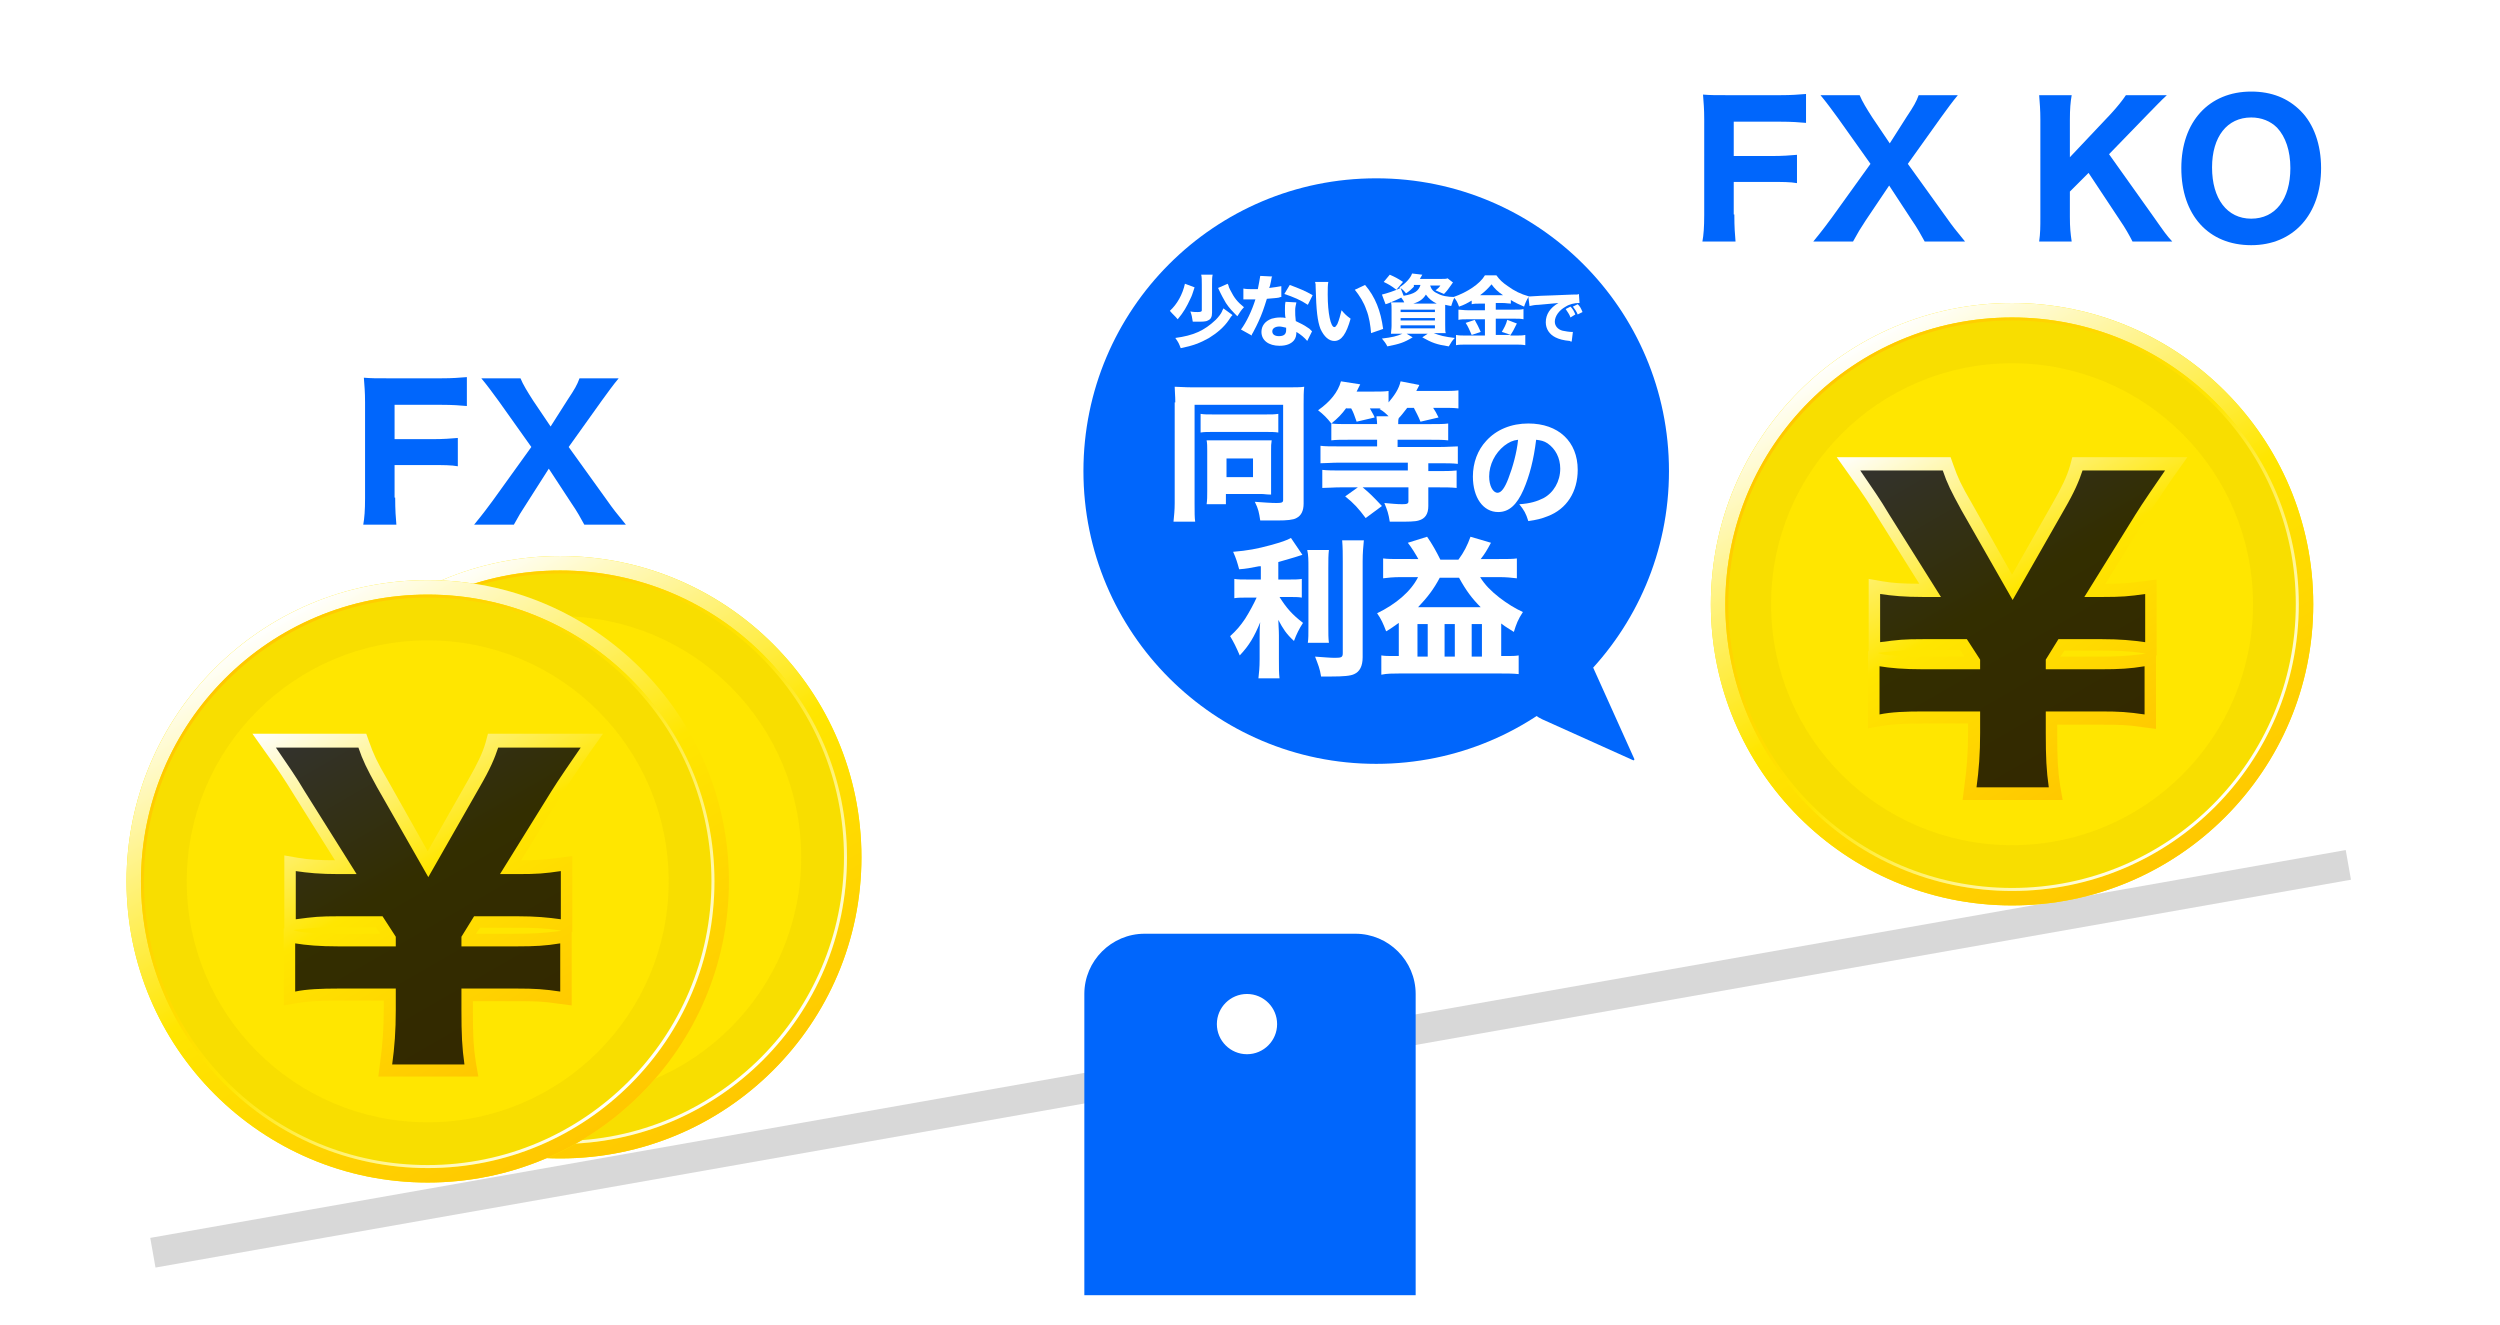 <?xml version="1.0" encoding="utf-8"?>
<!-- Generator: Adobe Illustrator 27.9.0, SVG Export Plug-In . SVG Version: 6.00 Build 0)  -->
<svg version="1.1" xmlns="http://www.w3.org/2000/svg" xmlns:xlink="http://www.w3.org/1999/xlink" x="0px" y="0px"
	 viewBox="0 0 415 220" style="enable-background:new 0 0 415 220;" xml:space="preserve">
<style type="text/css">
	.st0{fill:#FFFFFF;}
	.st1{fill:#D8D8D8;}
	.st2{fill:#0066FC;}
	.st3{fill:#FFE600;}
	.st4{opacity:0.4;fill:#EFD200;}
	.st5{fill:url(#SVGID_1_);}
	.st6{fill:url(#SVGID_00000103247235510772167790000015681454574090874763_);}
	.st7{fill:url(#SVGID_00000168116971544294600290000015298642302265163175_);}
	.st8{opacity:0.8;}
	.st9{fill:url(#SVGID_00000163030452405160720130000003227729371371972489_);}
	.st10{fill:url(#SVGID_00000055665548332826537870000010976053325840529591_);}
	.st11{fill:url(#SVGID_00000092427864220127797810000015541202984155865745_);}
	.st12{fill:url(#SVGID_00000144334761707400347320000007259511432780620440_);}
	.st13{fill:url(#SVGID_00000069392512222197253020000011650880135277290634_);}
	.st14{fill:url(#SVGID_00000114754590649792595840000000108005124594846881_);}
</style>
<g id="白背景">
	<g>
		<rect class="st0" width="415" height="220"/>
	</g>
</g>
<g id="レイヤー_2">
	<g>
		
			<rect x="22.5" y="173.3" transform="matrix(0.985 -0.174 0.174 0.985 -27.375 38.703)" class="st1" width="370" height="5"/>
		<g>
			<path class="st2" d="M225,155h-35c-5.5,0-10,4.5-10,10v50h55v-50C235,159.5,230.5,155,225,155z"/>
			<circle class="st0" cx="207" cy="170" r="5"/>
		</g>
	</g>
	<g>
		<g>
			<g>
				<circle class="st3" cx="334" cy="100.3" r="50"/>
			</g>
			<path class="st4" d="M334,60.3c22.1,0,40,17.9,40,40s-17.9,40-40,40c-22.1,0-40-17.9-40-40S311.9,60.3,334,60.3 M334,52.8
				c-26.2,0-47.5,21.3-47.5,47.5s21.3,47.5,47.5,47.5s47.5-21.3,47.5-47.5S360.2,52.8,334,52.8L334,52.8z"/>
			<g>
				<linearGradient id="SVGID_1_" gradientUnits="userSpaceOnUse" x1="308.996" y1="56.99" x2="359.004" y2="143.607">
					<stop  offset="0" style="stop-color:#FFFFFF"/>
					<stop  offset="0.5" style="stop-color:#FFE600"/>
					<stop  offset="1" style="stop-color:#FFC800"/>
				</linearGradient>
				<path class="st5" d="M334,52.7c26.3,0,47.6,21.4,47.6,47.6s-21.4,47.6-47.6,47.6s-47.6-21.4-47.6-47.6S307.7,52.7,334,52.7
					 M334,50.3c-27.6,0-50,22.4-50,50s22.4,50,50,50c27.6,0,50-22.4,50-50S361.6,50.3,334,50.3L334,50.3z"/>
			</g>
			<g>
				
					<linearGradient id="SVGID_00000129902132759283467340000008707683575328179338_" gradientUnits="userSpaceOnUse" x1="367.692" y1="133.99" x2="300.308" y2="66.607">
					<stop  offset="0" style="stop-color:#FFFFFF"/>
					<stop  offset="0.5" style="stop-color:#FFE600"/>
					<stop  offset="1" style="stop-color:#FFC800"/>
				</linearGradient>
				<path style="fill:url(#SVGID_00000129902132759283467340000008707683575328179338_);" d="M334,53.2c25.9,0,47.1,21.1,47.1,47.1
					s-21.1,47.1-47.1,47.1s-47.1-21.1-47.1-47.1c0-12.6,4.9-24.4,13.8-33.3S321.4,53.2,334,53.2 M334,52.7
					c-26.3,0-47.6,21.3-47.6,47.6s21.3,47.6,47.6,47.6c26.3,0,47.6-21.3,47.6-47.6S360.3,52.7,334,52.7L334,52.7z"/>
			</g>
			<g>
				
					<linearGradient id="SVGID_00000099662483504682290860000009942636481621365944_" gradientUnits="userSpaceOnUse" x1="318.889" y1="67.819" x2="352.838" y2="126.621">
					<stop  offset="0" style="stop-color:#FFFFFF"/>
					<stop  offset="0.5" style="stop-color:#FFE600"/>
					<stop  offset="1" style="stop-color:#FFC800"/>
				</linearGradient>
				<path style="fill:url(#SVGID_00000099662483504682290860000009942636481621365944_);" d="M325.8,132.7l0.3-2.3
					c0.4-2.9,0.6-5.6,0.6-8.7v-1.6h-7.5c-3,0-5.1,0.1-6.8,0.4l-2.3,0.4v-12.8l0.1,0V96.1l2.3,0.4c1.7,0.3,3.5,0.4,6.1,0.4l-6.7-10.7
					c-1.6-2.6-2.5-4-4.8-7.2l-2.2-3.1h18.9l0.5,1.4c0.7,2,1.3,3.3,3,6.2l6.7,11.9l6.7-11.8c1.6-2.8,2.4-4.5,2.9-6.2l0.4-1.5h19.1
					l-2.2,3.1c-1,1.4-3.9,5.8-4.8,7.2l-6.6,10.7c2.7,0,3.8-0.1,6.2-0.4l2.3-0.3v12.6l-0.1,0v12.2l-2.3-0.3c-2.6-0.4-4-0.4-6.9-0.4
					h-7.2v1.6c0,4.1,0.1,6.1,0.5,8.6l0.4,2.3H325.8z M348.6,109c2.8,0,4.5-0.1,6.9-0.4l0.7-0.1l-0.6-0.1c-2-0.3-4-0.4-6.9-0.4h-6
					L342,109H348.6z M312.4,108.6c1.6,0.3,3.7,0.4,6.8,0.4h6.9l-0.7-1.1h-6.1c-3.3,0-4,0.1-7,0.4l-0.6,0.1L312.4,108.6z"/>
			</g>
			<path class="st8" d="M328.1,130.7c0.4-2.9,0.6-5.6,0.6-9v-3.6h-9.5c-2.9,0-5.3,0.1-7.2,0.5v-8c1.8,0.3,4,0.5,7.2,0.5h9.5v-1.6
				l-2.2-3.4h-7.2c-3.3,0-4.2,0.1-7.2,0.5v-8c2,0.3,4,0.5,7.2,0.5h2.9l-8.6-13.7c-1.6-2.7-2.7-4.2-4.8-7.3h13.7
				c0.7,2.1,1.4,3.5,3.1,6.6l8.5,14.9l8.5-14.9c1.8-3.1,2.5-4.8,3.1-6.6h13.7c-0.9,1.3-4,5.8-4.9,7.3l-8.5,13.7h2.9
				c3.3,0,4.5-0.1,7.2-0.5v8c-2.1-0.3-4.2-0.5-7.2-0.5h-7.2l-2.1,3.4v1.6h9.2c3,0,4.8-0.1,7.2-0.5v8c-2.7-0.4-4.2-0.5-7.2-0.5h-9.2
				v3.6c0,4,0.1,6.2,0.5,9H328.1z"/>
		</g>
	</g>
	<g>
		<g>
			<g>
				<circle class="st3" cx="93" cy="142.3" r="50"/>
			</g>
			<path class="st4" d="M93,102.3c22.1,0,40,17.9,40,40s-17.9,40-40,40s-40-17.9-40-40S70.9,102.3,93,102.3 M93,94.8
				c-26.2,0-47.5,21.3-47.5,47.5s21.3,47.5,47.5,47.5s47.5-21.3,47.5-47.5S119.2,94.8,93,94.8L93,94.8z"/>
			<g>
				<g>
					
						<linearGradient id="SVGID_00000025419823689317487280000003872246870779662743_" gradientUnits="userSpaceOnUse" x1="74.333" y1="116.966" x2="104.464" y2="169.153" gradientTransform="matrix(1 0 0 1 1.288544e-03 -1.305743e-03)">
						<stop  offset="0" style="stop-color:#FFFFFF"/>
						<stop  offset="0.5" style="stop-color:#FFE600"/>
						<stop  offset="1" style="stop-color:#FFC800"/>
					</linearGradient>
					<path style="fill:url(#SVGID_00000025419823689317487280000003872246870779662743_);" d="M91.9,172.5l0-6.9h-3.1v6.9h-6.9
						l0-6.9H71.3v-6.5h5.5v-33h-5.5v-6.5h10.6v-7h6.9l0,7h3.1v-7h6.9l0,7.2c3.5,0.4,6.4,1.2,8.5,2.5c1,0.7,1.9,1.4,2.6,2.3
						c1.9,2.5,2,5.3,2,6.3c0,1.4-0.2,5-2.9,8.1c-0.6,0.7-1.3,1.2-1.9,1.7c3.9,1.5,7.7,5.3,7.7,10.9c0,4.5-1.8,8-5.3,10.4
						c-2.7,1.8-6.3,3-10.7,3.3v7H91.9z M96.5,159.1c1.4-0.3,2.4-0.7,3.2-1.3c1.6-1.2,2.4-3,2.4-5.7c0-2.4-0.7-4.1-2.3-5.3
						c-0.8-0.6-1.9-1.1-3.1-1.4h-8v13.6H96.5z M93.9,138.6c1.4-0.3,2.5-0.7,3.3-1.3c1.5-1.1,2.2-2.9,2.2-5.5c0-2.2-0.7-3.7-2-4.7
						c-0.5-0.4-1.2-0.7-2.1-1h-6.6v12.5H93.9z"/>
				</g>
				<path class="st8" d="M103.5,141.2c0.9-0.3,2.9-1.1,4.5-2.9c2.6-2.9,2.7-6.3,2.6-7.3c0-1-0.1-3.4-1.8-5.6c-0.6-0.8-1.4-1.5-2.3-2
					c-2.2-1.4-5.2-2.2-9.1-2.4v-0.1v-7H93v7h-5.5v-7H83v7l-10.6,0l0,3.6v0.5l5.5,0v35.3h-5.5v0.5v3.7H83l0,6.9h4.5l0-6.9H93l0,6.9
					h4.5l0-6.9v-0.1c4.8-0.3,8.5-1.3,11.2-3.2c3.2-2.2,4.8-5.3,4.8-9.4C113.5,145.3,107.7,141.3,103.5,141.2z M100.6,131.8
					c0,2.9-0.9,5-2.7,6.4c-1,0.8-2.3,1.3-3.9,1.6h-6.5V125h7.9c1.1,0.3,2,0.7,2.7,1.2C99.8,127.4,100.6,129.3,100.6,131.8z
					 M100.4,158.8c-1,0.7-2.2,1.2-3.8,1.5h-9.1v-16h9.3c1.5,0.3,2.7,0.9,3.7,1.6c1.8,1.4,2.8,3.4,2.8,6.2
					C103.3,155.2,102.3,157.4,100.4,158.8z"/>
			</g>
			<g>
				
					<linearGradient id="SVGID_00000047053770511234054250000012508441775478965896_" gradientUnits="userSpaceOnUse" x1="67.996" y1="98.99" x2="118.004" y2="185.607">
					<stop  offset="0" style="stop-color:#FFFFFF"/>
					<stop  offset="0.5" style="stop-color:#FFE600"/>
					<stop  offset="1" style="stop-color:#FFC800"/>
				</linearGradient>
				<path style="fill:url(#SVGID_00000047053770511234054250000012508441775478965896_);" d="M93,94.7c26.3,0,47.6,21.4,47.6,47.6
					s-21.4,47.6-47.6,47.6s-47.6-21.4-47.6-47.6S66.7,94.7,93,94.7 M93,92.3c-27.6,0-50,22.4-50,50s22.4,50,50,50s50-22.4,50-50
					S120.6,92.3,93,92.3L93,92.3z"/>
			</g>
			<g>
				
					<linearGradient id="SVGID_00000101807691996826676360000001695228122715424931_" gradientUnits="userSpaceOnUse" x1="126.692" y1="175.99" x2="59.308" y2="108.607">
					<stop  offset="0" style="stop-color:#FFFFFF"/>
					<stop  offset="0.5" style="stop-color:#FFE600"/>
					<stop  offset="1" style="stop-color:#FFC800"/>
				</linearGradient>
				<path style="fill:url(#SVGID_00000101807691996826676360000001695228122715424931_);" d="M93,95.2c25.9,0,47.1,21.1,47.1,47.1
					c0,25.9-21.1,47.1-47.1,47.1s-47.1-21.1-47.1-47.1c0-12.6,4.9-24.4,13.8-33.3C68.6,100.1,80.4,95.2,93,95.2 M93,94.7
					c-26.3,0-47.6,21.3-47.6,47.6c0,26.3,21.3,47.6,47.6,47.6s47.6-21.3,47.6-47.6C140.6,116,119.3,94.7,93,94.7L93,94.7z"/>
			</g>
		</g>
		<g>
			<g>
				<circle class="st3" cx="71" cy="146.3" r="50"/>
			</g>
			<path class="st4" d="M71,106.3c22.1,0,40,17.9,40,40s-17.9,40-40,40s-40-17.9-40-40S48.9,106.3,71,106.3 M71,98.8
				c-26.2,0-47.5,21.3-47.5,47.5s21.3,47.5,47.5,47.5s47.5-21.3,47.5-47.5S97.2,98.8,71,98.8L71,98.8z"/>
			<g>
				
					<linearGradient id="SVGID_00000090274367536527038760000004332065039684780222_" gradientUnits="userSpaceOnUse" x1="45.996" y1="102.99" x2="96.004" y2="189.607">
					<stop  offset="0" style="stop-color:#FFFFFF"/>
					<stop  offset="0.5" style="stop-color:#FFE600"/>
					<stop  offset="1" style="stop-color:#FFC800"/>
				</linearGradient>
				<path style="fill:url(#SVGID_00000090274367536527038760000004332065039684780222_);" d="M71,98.7c26.3,0,47.6,21.4,47.6,47.6
					S97.3,193.9,71,193.9s-47.6-21.4-47.6-47.6S44.7,98.7,71,98.7 M71,96.3c-27.6,0-50,22.4-50,50s22.4,50,50,50s50-22.4,50-50
					S98.6,96.3,71,96.3L71,96.3z"/>
			</g>
			<g>
				
					<linearGradient id="SVGID_00000029757923213068563730000018395634161790806451_" gradientUnits="userSpaceOnUse" x1="104.692" y1="179.99" x2="37.308" y2="112.607">
					<stop  offset="0" style="stop-color:#FFFFFF"/>
					<stop  offset="0.5" style="stop-color:#FFE600"/>
					<stop  offset="1" style="stop-color:#FFC800"/>
				</linearGradient>
				<path style="fill:url(#SVGID_00000029757923213068563730000018395634161790806451_);" d="M71,99.2c12.6,0,24.4,4.9,33.3,13.8
					c8.9,8.9,13.8,20.7,13.8,33.3c0,25.9-21.1,47.1-47.1,47.1c-12.6,0-24.4-4.9-33.3-13.8c-8.9-8.9-13.8-20.7-13.8-33.3
					c0-12.6,4.9-24.4,13.8-33.3S58.4,99.2,71,99.2 M71,98.7c-26.3,0-47.6,21.3-47.6,47.6c0,26.3,21.3,47.6,47.6,47.6
					s47.6-21.3,47.6-47.6C118.6,120,97.3,98.7,71,98.7L71,98.7z"/>
			</g>
			<g>
				
					<linearGradient id="SVGID_00000097489826421989691710000012229061834965287608_" gradientUnits="userSpaceOnUse" x1="55.889" y1="113.819" x2="89.838" y2="172.621">
					<stop  offset="0" style="stop-color:#FFFFFF"/>
					<stop  offset="0.5" style="stop-color:#FFE600"/>
					<stop  offset="1" style="stop-color:#FFC800"/>
				</linearGradient>
				<path style="fill:url(#SVGID_00000097489826421989691710000012229061834965287608_);" d="M62.8,178.7l0.3-2.3
					c0.4-2.9,0.6-5.6,0.6-8.7v-1.6h-7.5c-3,0-5.1,0.1-6.8,0.4l-2.3,0.4v-12.8l0.1,0v-12.1l2.3,0.4c1.7,0.3,3.5,0.4,6.1,0.4
					l-6.7-10.7c-1.6-2.6-2.5-4-4.8-7.2l-2.2-3.1h18.9l0.5,1.4c0.7,2,1.3,3.3,3,6.2l6.7,11.9l6.7-11.8c1.6-2.8,2.4-4.5,2.9-6.2
					l0.4-1.5h19.1l-2.2,3.1c-1,1.4-3.9,5.8-4.8,7.2l-6.6,10.7c2.7,0,3.8-0.1,6.2-0.4l2.3-0.3v12.6l-0.1,0v12.2l-2.3-0.3
					c-2.6-0.4-4-0.4-6.9-0.4h-7.2v1.6c0,4.1,0.1,6.1,0.5,8.6l0.4,2.3H62.8z M85.6,155c2.8,0,4.5-0.1,6.9-0.4l0.7-0.1l-0.6-0.1
					c-2-0.3-4-0.4-6.9-0.4h-6L79,155H85.6z M49.4,154.6c1.6,0.3,3.7,0.4,6.8,0.4h6.9l-0.7-1.1h-6.1c-3.3,0-4,0.1-7,0.4l-0.6,0.1
					L49.4,154.6z"/>
			</g>
			<path class="st8" d="M65.1,176.7c0.4-2.9,0.6-5.6,0.6-9v-3.6h-9.5c-2.9,0-5.3,0.1-7.2,0.5v-8c1.8,0.3,4,0.5,7.2,0.5h9.5v-1.6
				l-2.2-3.4h-7.2c-3.3,0-4.2,0.1-7.2,0.5v-8c2,0.3,4,0.5,7.2,0.5h2.9l-8.6-13.7c-1.6-2.7-2.7-4.2-4.8-7.3h13.7
				c0.7,2.1,1.4,3.5,3.1,6.6l8.5,14.9l8.5-14.9c1.8-3.1,2.5-4.8,3.1-6.6h13.7c-0.9,1.3-4,5.8-4.9,7.3l-8.5,13.7h2.9
				c3.3,0,4.5-0.1,7.2-0.5v8c-2.1-0.3-4.2-0.5-7.2-0.5h-7.2l-2.1,3.4v1.6h9.2c3,0,4.8-0.1,7.2-0.5v8c-2.7-0.4-4.2-0.5-7.2-0.5h-9.2
				v3.6c0,4,0.1,6.2,0.5,9H65.1z"/>
		</g>
	</g>
	<g id="グループ_56-2" transform="translate(72.05 -36)">
		<circle id="楕円形_12-2" class="st2" cx="156.4" cy="114.2" r="48.6"/>
	</g>
	<g>
		<path class="st2" d="M264.5,110.9l6.8,15.1c0,0.1,0,0.2-0.1,0.2c0,0-0.1,0-0.1,0l-15.1-6.8c-3.2-1.5-4.7-5.3-3.2-8.5
			C255,105.9,262.3,105.9,264.5,110.9L264.5,110.9z"/>
	</g>
	<g>
		<path class="st0" d="M195.1,66.8c0-1.1-0.1-1.9-0.1-2.6c0.5,0,1.7,0.1,3,0.1h15.6c1.3,0,2.4,0,2.9-0.1c-0.1,0.8-0.1,1.7-0.1,2.9
			v16.5c0,1.2-0.4,2-1.2,2.4c-0.5,0.3-1.6,0.4-3.1,0.4c-0.8,0-2,0-2.9,0c-0.2-1.3-0.3-1.9-0.9-3.1c1.4,0.1,2.7,0.2,3.6,0.2
			c0.9,0,1.1-0.1,1.1-0.5V67.2h-14.7v16.4c0,1.5,0,2.3,0.1,3h-3.6c0.1-1,0.2-1.9,0.2-3.1V66.8z M199.3,68.7c0.6,0.1,1,0.1,2.3,0.1
			h8.3c1.3,0,1.6,0,2.3-0.1v3.1c-0.6-0.1-1.2-0.1-2.3-0.1h-8.4c-1.1,0-1.6,0-2.2,0.1V68.7z M211,80.5c0,0.6,0,1.1,0,1.6
			c-0.8,0-1.1-0.1-1.7-0.1h-5.8v1.7h-3.2c0.1-0.7,0.1-1.3,0.1-2.2v-6.7c0-0.7,0-1.2-0.1-1.7c0.7,0,1.1,0,1.8,0h7.1c1,0,1.4,0,1.9,0
			c-0.1,0.6-0.1,0.9-0.1,1.7V80.5z M203.6,79.2h4.4v-3.1h-4.4V79.2z"/>
		<path class="st0" d="M223.5,67.7c-0.8,1.1-1.4,1.7-2.5,2.6c-0.7-0.9-1.3-1.5-2.2-2.2c2-1.4,3.3-3,3.8-4.8l3.2,0.5
			c-0.5,1-0.5,1-0.6,1.2h2.9c1.1,0,1.7,0,2.4-0.1v1.9c1-1.2,1.7-2.2,2-3.5l3.1,0.6c0,0.1-0.2,0.4-0.5,1h4.2c1.3,0,2,0,2.8-0.1v3
			c-0.8-0.1-1.5-0.1-2.6-0.1h-1.6c0.4,0.6,0.5,0.8,0.9,1.6l-3,0.7c-0.4-1-0.7-1.5-1.1-2.3h-1.1c-0.7,0.9-1,1.3-1.4,1.7
			c-0.1,0.3-0.1,0.4-0.1,1h5.5c1.3,0,2.1,0,2.8-0.1v2.8c-0.8-0.1-1.7-0.1-2.8-0.1H232v1.2h7c1.3,0,2.3-0.1,3-0.1V77
			c-0.9-0.1-1.8-0.1-3-0.1h-1.9v1.3h1.6c1.2,0,2.1,0,3.1-0.1V81c-0.9-0.1-1.8-0.1-3.1-0.1h-1.6V84c0,1.3-0.5,2.1-1.6,2.4
			c-0.6,0.2-1.8,0.2-3.4,0.2c-0.4,0-0.7,0-1.4,0c-0.2-1.3-0.4-1.9-0.9-3.1c1.2,0.1,2,0.2,3,0.2c0.8,0,1-0.1,1-0.5v-2.3h-7.6
			c1.2,1,1.7,1.5,3.2,3.1l-2.7,2c-1.2-1.6-1.9-2.4-3.4-3.6l2.1-1.5h-2.8c-1.2,0-2.2,0.1-3.1,0.1V78c0.9,0.1,1.9,0.1,3,0.1h11.2v-1.3
			h-11.4c-1.2,0-2.2,0.1-3.1,0.1v-2.9c0.7,0.1,1.7,0.1,3,0.1h6.4V73h-4.7c-1.3,0-2.2,0-2.9,0.1v-2.8c0.8,0.1,1.5,0.1,2.9,0.1h4.7
			c0-0.6-0.1-0.9-0.1-1.3h2c-0.5-0.5-0.8-0.8-1.5-1.2l0.2-0.1c-0.3,0-0.4,0-0.6,0h-1.2c0.3,0.6,0.5,0.8,0.8,1.5l-3,0.7
			c-0.4-1.1-0.5-1.5-0.9-2.2H223.5z"/>
		<path class="st0" d="M252.9,81.3c-1.1,2.5-2.4,3.7-4.2,3.7c-2.5,0-4.2-2.4-4.2-5.9c0-2.3,0.8-4.4,2.2-5.9c1.7-1.9,4.2-2.9,7-2.9
			c5,0,8.2,3,8.2,7.7c0,3.6-1.8,6.5-5,7.7c-1,0.4-1.8,0.6-3.2,0.8c-0.4-1.3-0.7-1.8-1.5-2.8c1.8-0.1,3-0.5,4-1
			c1.7-0.9,2.8-2.8,2.8-4.9c0-1.8-0.8-3.3-2.1-4.2c-0.6-0.4-1.1-0.5-1.9-0.6C254.6,76.3,253.9,79,252.9,81.3z M249.7,74
			c-1.5,1.2-2.5,3.1-2.5,5.1c0,1.5,0.6,2.7,1.4,2.7c0.6,0,1.2-0.8,1.8-2.4c0.7-1.8,1.4-4.3,1.6-6.4C251.1,73.1,250.5,73.4,249.7,74z
			"/>
	</g>
	<g>
		<path class="st0" d="M209,94c-1.6,0.3-2,0.4-3.3,0.5c-0.3-1.1-0.5-1.8-1-2.9c2.4-0.2,4-0.5,6.2-1.1c1.8-0.5,2.7-0.8,3.4-1.2
			l1.9,2.8c-1.8,0.6-2.7,0.8-4,1.2v2.9h1.8c0.9,0,1.5,0,2.1-0.1v3.1c-0.6-0.1-1.2-0.1-2.1-0.1h-1.6c1.2,1.9,2.1,2.9,3.9,4.3
			c-0.6,0.9-1.1,1.9-1.5,3c-1.3-1.2-1.8-2-2.6-3.5c0,0.7,0.1,1.5,0.1,2.6v3.9c0,1.5,0,2.3,0.1,3.2h-3.5c0.1-1,0.2-1.7,0.2-3.2v-3.6
			c0-0.8,0-1.8,0.1-2.5c-1,2.4-1.8,3.8-3.4,5.5c-0.6-1.4-1-2.2-1.6-3.2c1-0.9,1.7-1.7,2.5-2.9c0.7-1.1,1.5-2.6,1.9-3.5h-1.5
			c-1,0-1.6,0-2.2,0.1v-3.2c0.6,0.1,1.2,0.1,2.3,0.1h2.1V94z M220.6,91.3c-0.1,0.9-0.1,1.6-0.1,3.1v9.3c0,1.6,0,2.2,0.1,3h-3.5
			c0.1-0.7,0.1-1.3,0.1-2.9v-9.4c0-1.5,0-2.2-0.2-3.1H220.6z M226.4,89.7c-0.1,1.1-0.2,2-0.2,3.5v15.9c0,1.5-0.5,2.4-1.4,2.8
			c-0.6,0.3-1.8,0.4-3.8,0.4c-0.5,0-0.9,0-1.7,0c-0.2-1.3-0.5-2-1-3.3c1.5,0.1,2.5,0.2,3.3,0.2c1.1,0,1.3-0.1,1.3-0.8V93.2
			c0-1.2,0-2.3-0.1-3.5H226.4z"/>
		<path class="st0" d="M235.5,92.9c-0.5-0.9-1.1-1.9-1.8-2.8l3.2-1c0.9,1.3,1.5,2.4,2.2,3.8h3c0.9-1.2,1.5-2.4,2-3.8l3.4,1
			c-0.7,1.3-1,1.8-1.7,2.7h3c1.5,0,2.3,0,3-0.1v3.3c-0.8-0.1-1.8-0.2-2.9-0.2h-3.2c0.8,1.3,1.8,2.3,3.2,3.4c1.3,1,2.6,1.8,3.9,2.4
			c-0.8,1.2-1.1,2-1.5,3.3c-0.9-0.6-1.2-0.7-2.1-1.4v5.4h0.9c0.9,0,1.4,0,2-0.1v3.1c-0.9-0.1-1.9-0.1-2.9-0.1h-17
			c-0.9,0-2,0-2.9,0.2v-3.2c0.6,0.1,1.2,0.1,1.9,0.1h1v-5.5c-0.9,0.6-1.2,0.9-2.1,1.4c-0.5-1.3-0.8-2-1.5-3c3.1-1.5,5.6-3.6,6.8-6
			h-2.8c-1.3,0-2.3,0.1-3,0.2v-3.3c0.7,0.1,1.5,0.1,3,0.1H235.5z M235.3,109h1.7v-5.4h-1.7V109z M245.8,100.8
			c-1.4-1.4-2.4-2.7-3.6-4.9H239c-1,1.9-2,3.2-3.6,4.9H245.8z M239.8,109h1.7v-5.4h-1.7V109z M244.3,109h1.7v-5.4h-1.7V109z"/>
	</g>
	<g>
		<path class="st2" d="M65.6,82.6c0,2.2,0.1,3.3,0.2,4.5h-5.5c0.2-1.1,0.3-2.4,0.3-4.4V66.8c0-1.8-0.1-2.7-0.2-4.1
			c1.2,0.1,2,0.1,4.1,0.1h8.7c2,0,3-0.1,4.3-0.2v4.8c-1.1-0.1-2.3-0.2-4.3-0.2h-7.7v5.7h6.2c2,0,3.1-0.1,4.3-0.2v4.7
			c-1.1-0.2-2.4-0.2-4.3-0.2h-6.2V82.6z"/>
		<path class="st2" d="M87.4,83.6c-0.8,1.2-1.4,2.2-2.1,3.5h-6.6c1.8-2.2,2.2-2.8,3.1-4l6.4-8.9l-5.4-7.6c-1.1-1.5-1.9-2.6-2.9-3.8
			h6.5c0.4,1,1.2,2.3,2.1,3.7l2.9,4.3l2.8-4.4c1.2-1.8,1.6-2.5,2-3.6h6.5c-1,1.2-1.7,2.2-2.8,3.7l-5.5,7.7l6.4,8.9
			c0.9,1.3,1.7,2.3,3.1,4H97c-0.6-1.1-1.2-2.2-2.1-3.5l-3.8-5.8L87.4,83.6z"/>
	</g>
	<g>
		<path class="st2" d="M287.9,35.6c0,2.2,0.1,3.3,0.2,4.5h-5.5c0.2-1.1,0.3-2.4,0.3-4.4V19.8c0-1.8-0.1-2.7-0.2-4.1
			c1.2,0.1,2,0.1,4.1,0.1h8.7c2,0,3-0.1,4.3-0.2v4.8c-1.1-0.1-2.3-0.2-4.3-0.2h-7.7v5.7h6.2c2,0,3.1-0.1,4.3-0.2v4.7
			c-1.1-0.2-2.4-0.2-4.3-0.2h-6.2V35.6z"/>
		<path class="st2" d="M309.7,36.6c-0.8,1.2-1.4,2.2-2.1,3.5h-6.6c1.8-2.2,2.2-2.8,3.1-4l6.4-8.9l-5.4-7.6c-1.1-1.5-1.9-2.6-2.9-3.8
			h6.5c0.4,1,1.2,2.3,2.1,3.7l2.9,4.3l2.8-4.4c1.2-1.8,1.6-2.5,2-3.6h6.5c-1,1.2-1.7,2.2-2.8,3.7l-5.5,7.7l6.4,8.9
			c0.9,1.3,1.7,2.3,3.1,4h-6.7c-0.6-1.1-1.2-2.2-2.1-3.5l-3.8-5.8L309.7,36.6z"/>
		<path class="st2" d="M357.5,36c1.9,2.7,2.1,3,3.1,4.1h-6.6c-0.5-1-1.3-2.4-2-3.4l-5.3-8l-3.1,3.1V36c0,1.8,0.1,2.7,0.3,4.1h-5.4
			c0.2-1.4,0.2-2.5,0.2-4.1V19.9c0-1.7-0.1-2.8-0.2-4.1h5.4c-0.2,1.1-0.3,2.3-0.3,4.1v6.2l6.8-7.2c1.1-1.2,1.9-2.2,2.5-3.1h6.8
			c-0.8,0.7-2.2,2.2-3.2,3.2l-6.4,6.6L357.5,36z"/>
		<path class="st2" d="M381.9,18.4c2.2,2.2,3.4,5.6,3.4,9.5c0,7.7-4.6,12.8-11.6,12.8c-7.1,0-11.6-5-11.6-12.8
			c0-7.7,4.6-12.7,11.6-12.7C377.1,15.2,379.8,16.3,381.9,18.4z M380.2,27.9c0-2.9-0.8-5.2-2.2-6.7c-1.1-1.1-2.6-1.7-4.3-1.7
			c-4,0-6.5,3.2-6.5,8.3c0,5.2,2.5,8.5,6.5,8.5C377.7,36.3,380.2,33.1,380.2,27.9z"/>
	</g>
	<g>
		<path class="st0" d="M198.3,47.7c-0.4,1.2-0.4,1.3-0.7,1.9c-0.6,1.3-1.1,2.2-2.1,3.4c-0.5-0.6-0.8-0.8-1.3-1.4
			c1.2-1.1,2.1-2.7,2.5-4.5L198.3,47.7z M204.6,52.3c-0.2,0.2-0.3,0.3-0.6,0.8c-0.8,1.2-2,2.2-3.3,3c-1.4,0.8-2.7,1.3-4.7,1.7
			c-0.3-0.8-0.4-1-0.9-1.7c3-0.4,4.8-1.2,6.7-3c0.4-0.4,0.9-1,1.1-1.5c0-0.1,0-0.1,0.1-0.2c0-0.1,0-0.1,0.1-0.2L204.6,52.3z
			 M201.3,45.6c-0.1,0.4-0.1,0.9-0.1,1.7v4.6c0,0.7-0.2,1.1-0.7,1.3c-0.3,0.2-0.9,0.2-1.8,0.2c-0.2,0-0.4,0-0.7,0
			c-0.1-0.7-0.2-1.2-0.4-1.7c0.5,0.1,0.9,0.1,1.2,0.1c0.6,0,0.7-0.1,0.7-0.3v-4.2c0-0.8,0-1.3-0.1-1.7H201.3z M203.8,47.1
			c0,0.1,0.1,0.2,0.1,0.2c0.1,0.4,0.1,0.4,0.3,0.8c0.7,1.4,1.2,2,2.3,2.9c-0.5,0.5-0.7,0.9-1.1,1.5c-0.8-0.8-1.3-1.3-1.9-2.2
			c-0.4-0.7-0.7-1.2-1.3-2.5L203.8,47.1z"/>
		<path class="st0" d="M211.2,45.9c-0.1,0.1-0.1,0.1-0.2,0.7c0,0.1-0.1,0.4-0.2,0.9c-0.1,0.2-0.1,0.2-0.1,0.3c0.8-0.1,1.5-0.2,2-0.3
			l0,1.8c-0.1,0-0.2,0-0.4,0.1c-0.5,0.1-1,0.1-2,0.2c-0.5,1.6-0.8,2.5-1.4,3.8c-0.3,0.6-0.4,0.9-0.9,1.8c-0.2,0.3-0.2,0.3-0.2,0.5
			l-1.8-1c0.9-1.2,1.8-3.1,2.4-5c-0.4,0-0.4,0-0.7,0c-0.1,0-0.1,0-0.2,0c-0.1,0-0.1,0-0.6,0c-0.1,0-0.1,0-0.5,0v-1.8
			c0.5,0.1,1,0.1,1.8,0.1c0.1,0,0.3,0,0.6,0c0.2-1,0.3-1.6,0.4-2.2L211.2,45.9z M217,56.6c-0.4-0.5-1.1-1.1-1.8-1.5
			c0,0.6-0.1,1-0.4,1.4c-0.5,0.6-1.3,0.9-2.4,0.9c-1.8,0-3-0.9-3-2.3c0-1,0.6-1.8,1.7-2.2c0.4-0.1,0.8-0.2,1.4-0.2
			c0.4,0,0.6,0,0.9,0.1c-0.1-0.5-0.1-0.9-0.1-1.3c0-0.6,0-1,0.1-1.4l1.8,0.1c-0.1,0.5-0.2,0.8-0.2,1.3c0,0.6,0,1,0.1,1.8
			c0.8,0.4,1.3,0.6,2,1.1c0.2,0.1,0.3,0.2,0.5,0.4c0.1,0.1,0.1,0.1,0.2,0.2L217,56.6z M212.4,54.2c-0.7,0-1.2,0.3-1.2,0.8
			c0,0.5,0.4,0.8,1.1,0.8c0.8,0,1.2-0.3,1.2-1c0-0.1,0-0.4,0-0.4C213,54.3,212.7,54.2,212.4,54.2z M217.1,50.6
			c-1.2-0.8-2.4-1.3-3.9-1.8l0.9-1.5c1.6,0.6,2.6,1,3.8,1.7L217.1,50.6z"/>
		<path class="st0" d="M220.5,46.8c-0.1,0.5-0.1,1.2-0.1,2.1c0,3.1,0.5,5.4,1.1,5.4c0.2,0,0.3-0.2,0.5-0.5c0.3-0.7,0.5-1.5,0.7-2.3
			c0.5,0.6,0.8,0.9,1.5,1.4c-0.7,2.5-1.5,3.7-2.7,3.7c-0.9,0-1.7-0.7-2.3-2c-0.5-1.3-0.7-3-0.8-6.9c0-0.5,0-0.6-0.1-0.9L220.5,46.8z
			 M226.6,47.3c1.7,2,2.6,4.3,3,7.3l-2,0.7c-0.1-1.2-0.3-2.7-0.8-3.9c-0.4-1.2-1.1-2.3-1.9-3.3L226.6,47.3z"/>
		<path class="st0" d="M234.7,47.6c-0.4,0.4-0.7,0.7-1.3,1.1c-0.4-0.5-0.6-0.7-1.1-1c1-0.6,1.9-1.6,2.1-2.3l1.7,0.2
			c-0.3,0.5-0.3,0.5-0.4,0.7h3.6c0.5,0,0.8,0,1-0.1l0.9,0.7c-0.1,0.1-0.1,0.1-0.3,0.4c-0.5,0.7-0.7,1-1.2,1.5
			c-0.5-0.2-0.9-0.4-1.4-0.6c0.4-0.3,0.6-0.5,0.8-0.8h-1.7c0.2,0.6,0.5,1,1.2,1.3c0.7,0.4,1.6,0.6,2.9,0.6c-0.3,0.5-0.4,0.9-0.6,1.5
			c-0.5-0.1-0.6-0.1-1-0.2c0,0.5,0,0.6,0,0.9v2.4c0,0.7,0,1.2,0.1,1.4c-0.3,0-0.7,0-1.3,0H238c1,0.4,1.8,0.6,3.5,0.8
			c-0.4,0.4-0.6,0.7-1,1.4c-2-0.3-2.8-0.6-4.4-1.5l0.9-0.6h-3.5l1,0.6c-1.5,0.9-2.2,1.1-4.2,1.5c-0.3-0.6-0.5-0.8-0.9-1.3
			c1.7-0.2,2.5-0.4,3.4-0.8h-0.5c-0.6,0-1,0-1.4,0c0-0.3,0.1-0.8,0.1-1.3v-2.6c0-0.6,0-1-0.1-1.3c0.3,0,0.7,0,1.3,0h0.9
			c-0.1-0.3-0.3-0.5-0.5-0.8c-0.6,0.3-1,0.5-2,0.9c-0.2,0.1-0.3,0.1-0.6,0.2l-0.6-1.6c0.8-0.2,2.1-0.6,3.1-1.1l0.5,1.3
			c1.8-0.3,2.5-0.8,2.8-1.8H234.7z M231.8,48.1c-0.9-0.7-1.3-0.9-2.1-1.3l1-1.2c0.9,0.4,1.3,0.6,2.2,1.2L231.8,48.1z M232.5,51.8
			h5.7v-0.4h-5.7V51.8z M232.5,53.2h5.7v-0.4h-5.7V53.2z M232.5,54.5h5.7V54h-5.7V54.5z M238.5,50.4c-0.8-0.4-1.3-0.8-1.8-1.5
			c-0.5,0.8-1.1,1.2-2.1,1.5H238.5z"/>
		<path class="st0" d="M245.6,50.4c-0.5,0-0.9,0-1.3,0.1v-0.6c-0.7,0.4-1.2,0.7-2.1,1c-0.3-0.8-0.4-1-0.9-1.6
			c2.3-0.8,4.4-2.2,5.2-3.6h1.9c0.5,0.7,1,1.2,1.9,1.8c1.1,0.8,2.1,1.3,3.5,1.7c-0.4,0.6-0.6,1.1-0.8,1.7c-0.9-0.4-1.4-0.6-2.2-1.1
			v0.6c-0.4,0-0.8-0.1-1.3-0.1h-1.2v1.1h3.1c0.7,0,1.2,0,1.5-0.1v1.7c-0.4-0.1-0.9-0.1-1.5-0.1h-3.1v2.7h2.5l-1.5-0.5
			c0.4-0.7,0.7-1.2,0.9-2l1.6,0.6c-0.6,1.2-0.7,1.4-1.1,2h0.9c0.7,0,1.1,0,1.6-0.1v1.7c-0.5-0.1-1.1-0.1-1.6-0.1h-8.2
			c-0.7,0-1.2,0-1.7,0.1v-1.7c0.5,0.1,1,0.1,1.7,0.1h3.1V53h-2.9c-0.6,0-1.1,0-1.5,0.1v-1.7c0.4,0,0.8,0.1,1.5,0.1h2.9v-1.1H245.6z
			 M244.8,53.1c0.4,0.7,0.7,1.3,1,2l-1.5,0.5c-0.4-0.9-0.6-1.4-1-2L244.8,53.1z M249.5,49c-0.9-0.6-1.4-1.1-1.9-1.8
			c-0.6,0.7-1.1,1.2-1.9,1.8H249.5z"/>
		<path class="st0" d="M253.7,49.2c0.2,0,0.4,0,0.4,0c0.2,0,0.2,0,1.7-0.1c0.7,0,2.4-0.1,5.2-0.2c0.9,0,0.9,0,1.1-0.1l0.1,1.5
			c-0.1,0-0.2,0-0.2,0c-0.6,0-1.5,0.2-2.1,0.6c-1.1,0.6-1.8,1.6-1.8,2.5c0,0.7,0.5,1.3,1.3,1.5c0.5,0.1,1.1,0.2,1.5,0.2
			c0.1,0,0.1,0,0.2,0l-0.2,1.6c-0.1,0-0.2,0-0.3-0.1c-1.1-0.1-1.8-0.3-2.4-0.6c-1-0.5-1.6-1.4-1.6-2.5c0-1.3,0.7-2.4,2.1-3.2
			c-1,0.1-1,0.1-3.3,0.3c-0.5,0-1.1,0.1-1.5,0.2L253.7,49.2z M260.7,52.7c-0.2-0.6-0.5-0.9-0.8-1.4l0.8-0.4c0.4,0.4,0.6,0.8,0.8,1.3
			L260.7,52.7z M261.9,52.2c-0.2-0.5-0.5-0.9-0.8-1.3l0.8-0.4c0.4,0.4,0.5,0.6,0.8,1.3L261.9,52.2z"/>
	</g>
</g>
</svg>
